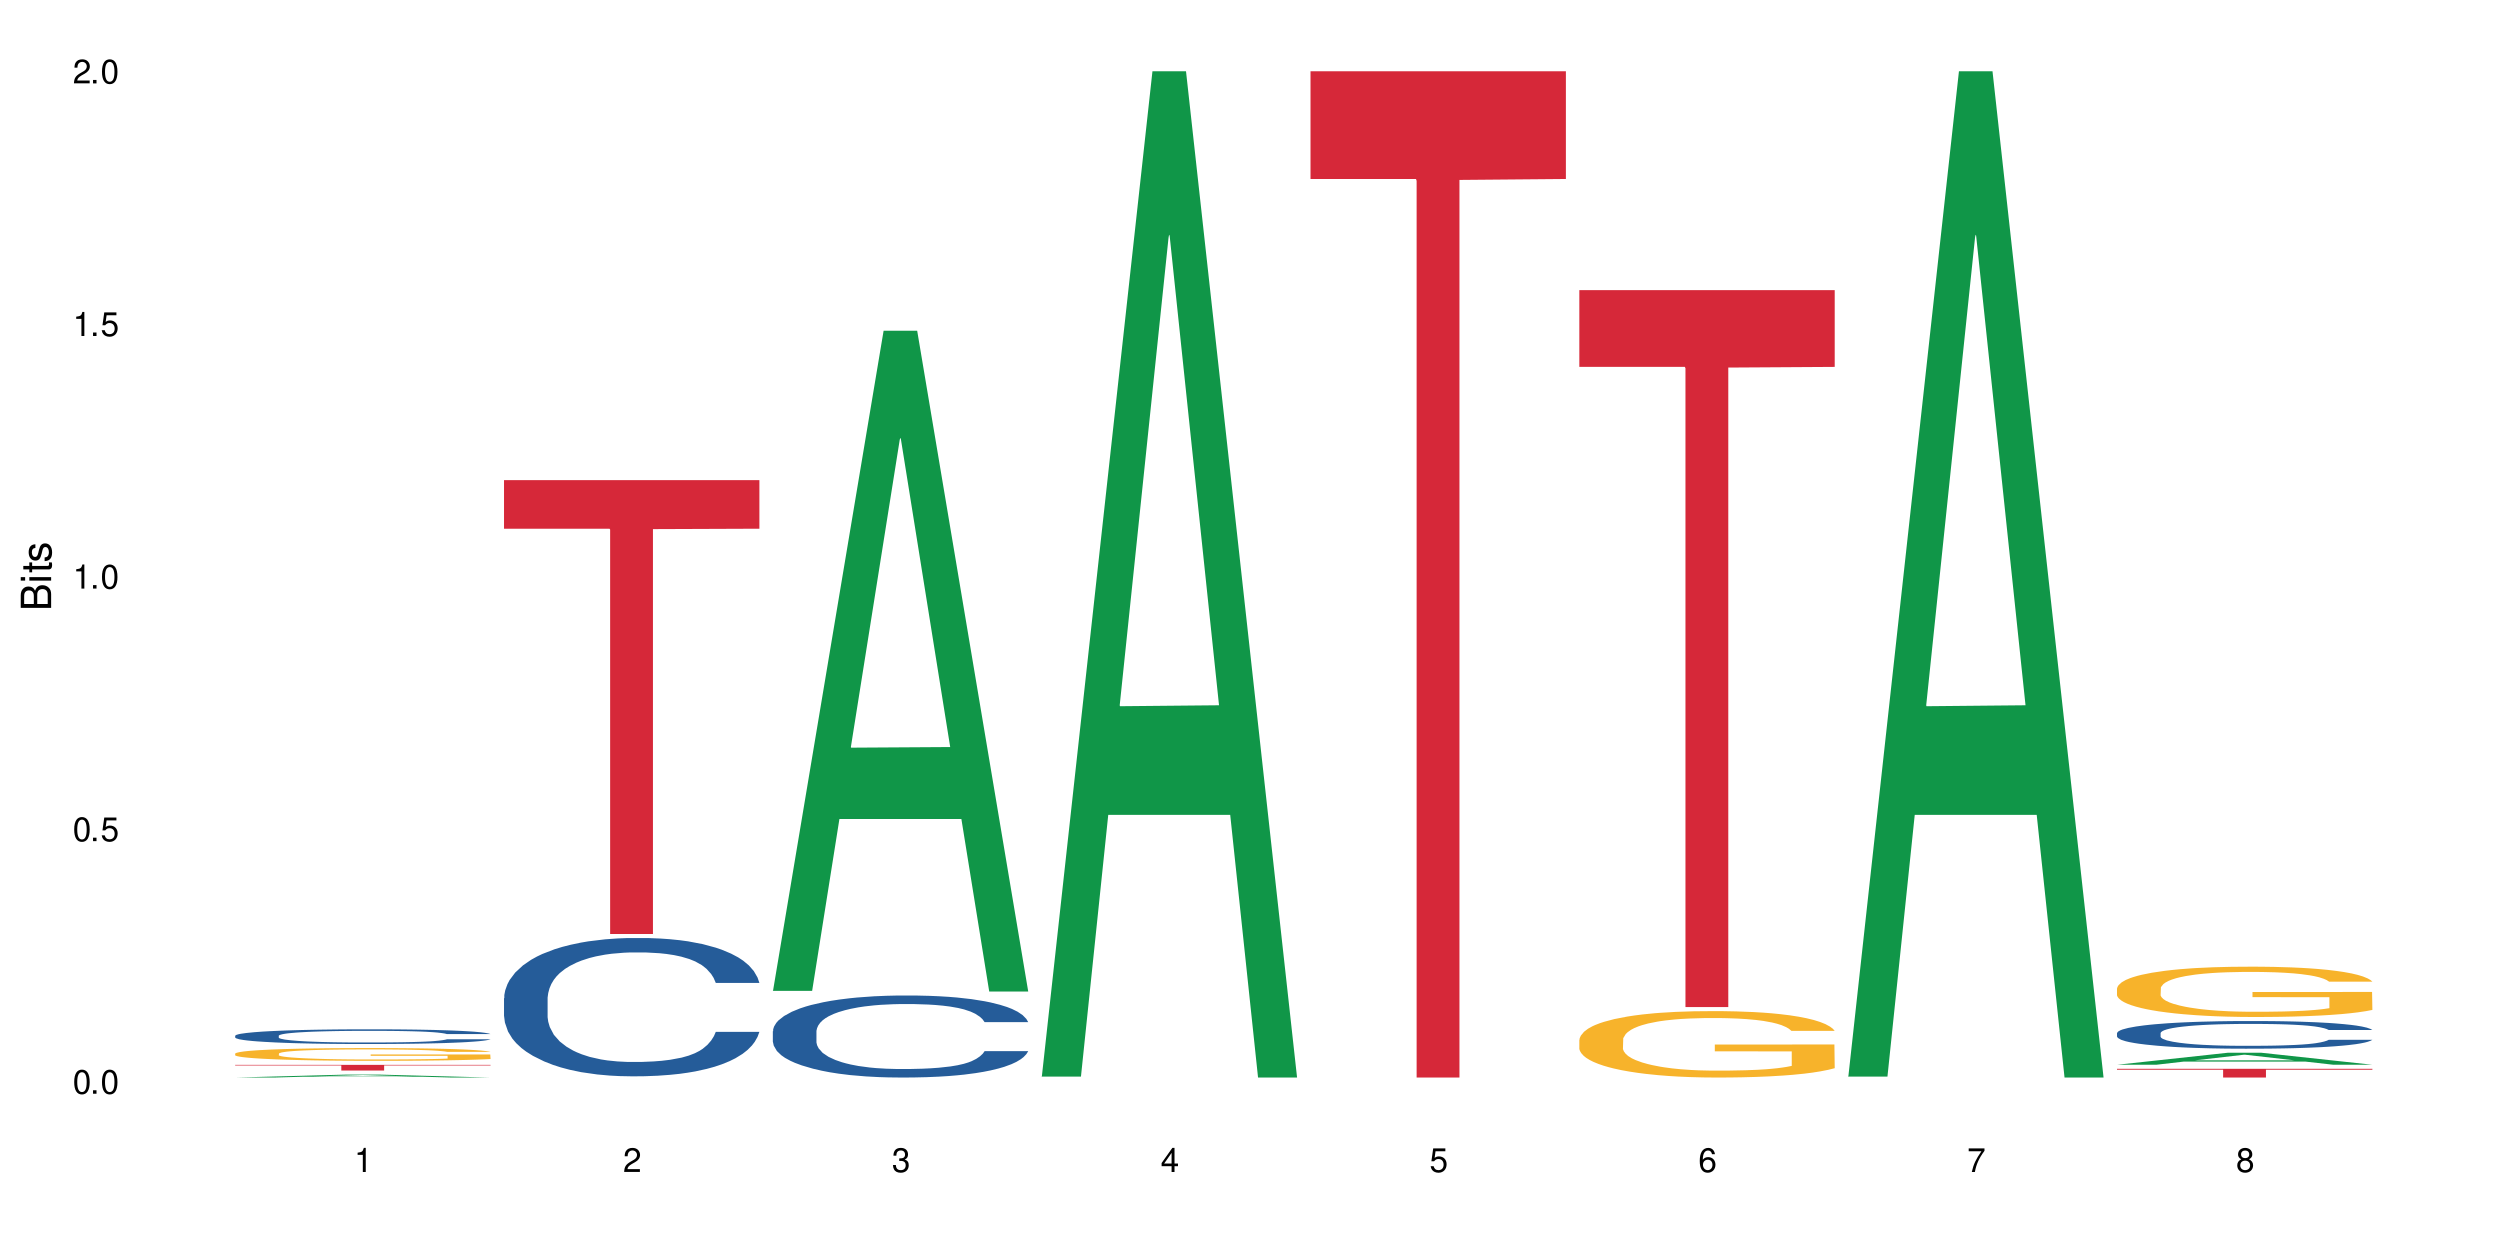 <?xml version="1.0" encoding="UTF-8"?>
<svg xmlns="http://www.w3.org/2000/svg" xmlns:xlink="http://www.w3.org/1999/xlink" width="720" height="360" viewBox="0 0 720 360">
<defs>
<g>
<g id="glyph-0-0">
</g>
<g id="glyph-0-1">
<path d="M 2.641 -6.938 C 2 -6.938 1.422 -6.656 1.078 -6.172 C 0.641 -5.562 0.406 -4.641 0.406 -3.359 C 0.406 -1.016 1.188 0.219 2.641 0.219 C 4.078 0.219 4.859 -1.016 4.859 -3.297 C 4.859 -4.641 4.656 -5.547 4.203 -6.172 C 3.844 -6.656 3.281 -6.938 2.641 -6.938 Z M 2.641 -6.188 C 3.547 -6.188 4 -5.25 4 -3.375 C 4 -1.406 3.562 -0.484 2.625 -0.484 C 1.734 -0.484 1.281 -1.438 1.281 -3.344 C 1.281 -5.25 1.734 -6.188 2.641 -6.188 Z M 2.641 -6.188 "/>
</g>
<g id="glyph-0-2">
<path d="M 1.828 -1 L 0.828 -1 L 0.828 0 L 1.828 0 Z M 1.828 -1 "/>
</g>
<g id="glyph-0-3">
<path d="M 4.562 -6.797 L 1.062 -6.797 L 0.547 -3.094 L 1.328 -3.094 C 1.719 -3.562 2.047 -3.734 2.578 -3.734 C 3.484 -3.734 4.062 -3.109 4.062 -2.094 C 4.062 -1.125 3.484 -0.531 2.578 -0.531 C 1.828 -0.531 1.375 -0.906 1.188 -1.672 L 0.328 -1.672 C 0.453 -1.109 0.547 -0.844 0.75 -0.594 C 1.125 -0.078 1.828 0.219 2.594 0.219 C 3.969 0.219 4.922 -0.781 4.922 -2.219 C 4.922 -3.562 4.031 -4.484 2.719 -4.484 C 2.25 -4.484 1.859 -4.359 1.469 -4.062 L 1.734 -5.969 L 4.562 -5.969 Z M 4.562 -6.797 "/>
</g>
<g id="glyph-0-4">
<path d="M 2.484 -4.938 L 2.484 0 L 3.328 0 L 3.328 -6.938 L 2.766 -6.938 C 2.469 -5.875 2.281 -5.734 0.984 -5.562 L 0.984 -4.938 Z M 2.484 -4.938 "/>
</g>
<g id="glyph-0-5">
<path d="M 4.859 -0.828 L 1.281 -0.828 C 1.359 -1.406 1.672 -1.781 2.5 -2.281 L 3.469 -2.828 C 4.406 -3.344 4.906 -4.062 4.906 -4.906 C 4.906 -5.484 4.672 -6.031 4.266 -6.406 C 3.859 -6.766 3.375 -6.938 2.719 -6.938 C 1.859 -6.938 1.219 -6.625 0.844 -6.031 C 0.609 -5.672 0.5 -5.234 0.484 -4.531 L 1.328 -4.531 C 1.359 -5.016 1.406 -5.281 1.531 -5.516 C 1.75 -5.938 2.188 -6.203 2.703 -6.203 C 3.469 -6.203 4.031 -5.641 4.031 -4.891 C 4.031 -4.344 3.719 -3.859 3.125 -3.516 L 2.234 -3 C 0.812 -2.172 0.406 -1.531 0.328 -0.016 L 4.859 -0.016 Z M 4.859 -0.828 "/>
</g>
<g id="glyph-0-6">
<path d="M 2.125 -3.188 L 2.578 -3.188 C 3.5 -3.188 3.984 -2.766 3.984 -1.922 C 3.984 -1.062 3.469 -0.531 2.594 -0.531 C 1.656 -0.531 1.203 -1 1.156 -2.016 L 0.312 -2.016 C 0.344 -1.453 0.438 -1.094 0.609 -0.781 C 0.953 -0.109 1.625 0.219 2.547 0.219 C 3.953 0.219 4.859 -0.625 4.859 -1.938 C 4.859 -2.828 4.516 -3.297 3.703 -3.594 C 4.344 -3.844 4.656 -4.328 4.656 -5.031 C 4.656 -6.219 3.875 -6.938 2.578 -6.938 C 1.203 -6.938 0.484 -6.172 0.453 -4.703 L 1.297 -4.703 C 1.312 -5.125 1.344 -5.359 1.453 -5.578 C 1.641 -5.969 2.062 -6.203 2.594 -6.203 C 3.344 -6.203 3.797 -5.75 3.797 -5 C 3.797 -4.516 3.609 -4.219 3.25 -4.047 C 3.016 -3.953 2.703 -3.922 2.125 -3.906 Z M 2.125 -3.188 "/>
</g>
<g id="glyph-0-7">
<path d="M 3.141 -1.672 L 3.141 0 L 3.984 0 L 3.984 -1.672 L 4.984 -1.672 L 4.984 -2.438 L 3.984 -2.438 L 3.984 -6.938 L 3.359 -6.938 L 0.266 -2.578 L 0.266 -1.672 Z M 3.141 -2.438 L 1 -2.438 L 3.141 -5.5 Z M 3.141 -2.438 "/>
</g>
<g id="glyph-0-8">
<path d="M 4.781 -5.125 C 4.609 -6.266 3.891 -6.938 2.844 -6.938 C 2.094 -6.938 1.422 -6.578 1.031 -5.953 C 0.594 -5.266 0.406 -4.422 0.406 -3.172 C 0.406 -2 0.578 -1.25 0.984 -0.641 C 1.359 -0.078 1.953 0.219 2.703 0.219 C 3.984 0.219 4.922 -0.75 4.922 -2.094 C 4.922 -3.375 4.062 -4.281 2.844 -4.281 C 2.172 -4.281 1.641 -4.031 1.281 -3.516 C 1.281 -5.234 1.828 -6.188 2.797 -6.188 C 3.391 -6.188 3.797 -5.797 3.938 -5.125 Z M 2.734 -3.531 C 3.547 -3.531 4.062 -2.953 4.062 -2.031 C 4.062 -1.156 3.484 -0.531 2.703 -0.531 C 1.922 -0.531 1.328 -1.188 1.328 -2.078 C 1.328 -2.938 1.906 -3.531 2.734 -3.531 Z M 2.734 -3.531 "/>
</g>
<g id="glyph-0-9">
<path d="M 4.984 -6.797 L 0.438 -6.797 L 0.438 -5.969 L 4.109 -5.969 C 2.5 -3.656 1.828 -2.234 1.328 0 L 2.219 0 C 2.594 -2.172 3.453 -4.047 4.984 -6.094 Z M 4.984 -6.797 "/>
</g>
<g id="glyph-0-10">
<path d="M 3.75 -3.656 C 4.469 -4.094 4.688 -4.438 4.688 -5.078 C 4.688 -6.172 3.844 -6.938 2.641 -6.938 C 1.438 -6.938 0.594 -6.172 0.594 -5.094 C 0.594 -4.438 0.812 -4.094 1.516 -3.656 C 0.734 -3.266 0.359 -2.703 0.359 -1.922 C 0.359 -0.656 1.281 0.219 2.641 0.219 C 3.984 0.219 4.922 -0.656 4.922 -1.922 C 4.922 -2.703 4.531 -3.266 3.75 -3.656 Z M 2.641 -6.188 C 3.359 -6.188 3.812 -5.75 3.812 -5.062 C 3.812 -4.406 3.344 -3.984 2.641 -3.984 C 1.922 -3.984 1.453 -4.406 1.453 -5.078 C 1.453 -5.75 1.922 -6.188 2.641 -6.188 Z M 2.641 -3.266 C 3.484 -3.266 4.062 -2.719 4.062 -1.906 C 4.062 -1.078 3.484 -0.531 2.625 -0.531 C 1.797 -0.531 1.219 -1.094 1.219 -1.906 C 1.219 -2.719 1.781 -3.266 2.641 -3.266 Z M 2.641 -3.266 "/>
</g>
<g id="glyph-1-0">
</g>
<g id="glyph-1-1">
<path d="M 0 -0.953 L 0 -4.891 C 0 -5.719 -0.234 -6.344 -0.734 -6.797 C -1.188 -7.234 -1.812 -7.469 -2.5 -7.469 C -3.547 -7.469 -4.188 -7 -4.625 -5.875 C -4.984 -6.688 -5.625 -7.094 -6.531 -7.094 C -7.172 -7.094 -7.734 -6.859 -8.141 -6.391 C -8.562 -5.922 -8.75 -5.344 -8.75 -4.5 L -8.75 -0.953 Z M -4.984 -2.062 L -7.766 -2.062 L -7.766 -4.219 C -7.766 -4.844 -7.688 -5.203 -7.453 -5.5 C -7.219 -5.812 -6.859 -5.969 -6.375 -5.969 C -5.891 -5.969 -5.531 -5.812 -5.297 -5.5 C -5.062 -5.203 -4.984 -4.844 -4.984 -4.219 Z M -0.984 -2.062 L -4 -2.062 L -4 -4.781 C -4 -5.766 -3.438 -6.359 -2.484 -6.359 C -1.547 -6.359 -0.984 -5.766 -0.984 -4.781 Z M -0.984 -2.062 "/>
</g>
<g id="glyph-1-2">
<path d="M -6.281 -1.797 L -6.281 -0.797 L 0 -0.797 L 0 -1.797 Z M -8.75 -1.797 L -8.75 -0.797 L -7.484 -0.797 L -7.484 -1.797 Z M -8.75 -1.797 "/>
</g>
<g id="glyph-1-3">
<path d="M -6.281 -3.047 L -6.281 -2.016 L -8.016 -2.016 L -8.016 -1.016 L -6.281 -1.016 L -6.281 -0.172 L -5.469 -0.172 L -5.469 -1.016 L -0.719 -1.016 C -0.078 -1.016 0.281 -1.453 0.281 -2.234 C 0.281 -2.5 0.25 -2.719 0.188 -3.047 L -0.641 -3.047 C -0.609 -2.906 -0.594 -2.766 -0.594 -2.562 C -0.594 -2.141 -0.719 -2.016 -1.156 -2.016 L -5.469 -2.016 L -5.469 -3.047 Z M -6.281 -3.047 "/>
</g>
<g id="glyph-1-4">
<path d="M -4.531 -5.25 C -5.766 -5.25 -6.469 -4.422 -6.469 -2.969 C -6.469 -1.516 -5.719 -0.562 -4.547 -0.562 C -3.562 -0.562 -3.094 -1.062 -2.734 -2.562 L -2.516 -3.484 C -2.344 -4.188 -2.094 -4.469 -1.641 -4.469 C -1.047 -4.469 -0.641 -3.875 -0.641 -3 C -0.641 -2.453 -0.797 -2 -1.062 -1.75 C -1.25 -1.594 -1.422 -1.531 -1.875 -1.469 L -1.875 -0.406 C -0.422 -0.453 0.281 -1.266 0.281 -2.922 C 0.281 -4.5 -0.5 -5.516 -1.719 -5.516 C -2.656 -5.516 -3.172 -4.984 -3.469 -3.734 L -3.703 -2.766 C -3.891 -1.953 -4.156 -1.609 -4.594 -1.609 C -5.188 -1.609 -5.547 -2.125 -5.547 -2.938 C -5.547 -3.75 -5.203 -4.172 -4.531 -4.203 Z M -4.531 -5.25 "/>
</g>
</g>
</defs>
<rect x="-72" y="-36" width="864" height="432" fill="rgb(100%, 100%, 100%)" fill-opacity="1"/>
<path fill-rule="nonzero" fill="rgb(6.275%, 58.824%, 28.235%)" fill-opacity="1" d="M 67.73 310.332 L 67.809 310.332 L 99.637 309.484 L 109.301 309.484 L 141.281 310.332 L 130.047 310.332 L 122.031 310.109 L 86.906 310.109 L 79.047 310.332 L 67.73 310.332 L 90.285 310.02 L 118.809 310.02 L 104.586 309.621 L 104.43 309.621 L 104.27 309.625 L 90.207 310.02 L 90.285 310.02 Z M 67.73 310.332 "/>
<path fill-rule="nonzero" fill="rgb(14.51%, 36.078%, 60%)" fill-opacity="1" d="M 67.73 298.285 L 67.82 298.281 L 67.82 298.188 L 68.09 298.043 L 68.719 297.855 L 69.344 297.727 L 70.961 297.5 L 73.203 297.277 L 75.535 297.105 L 77.238 297.008 L 78.766 296.93 L 82.262 296.785 L 84.504 296.711 L 86.926 296.645 L 89.887 296.582 L 92.039 296.543 L 96.883 296.48 L 100.469 296.453 L 103.25 296.441 L 109.262 296.441 L 112.848 296.457 L 115.449 296.477 L 118.32 296.508 L 120.742 296.543 L 124.957 296.625 L 128.727 296.734 L 130.43 296.797 L 133.121 296.918 L 135.184 297.035 L 136.617 297.133 L 138.234 297.277 L 139.668 297.453 L 140.746 297.648 L 141.281 297.816 L 128.727 297.816 L 128.098 297.66 L 127.379 297.543 L 126.035 297.383 L 124.688 297.27 L 122.805 297.156 L 121.102 297.082 L 118.77 297.012 L 116.707 296.965 L 114.555 296.93 L 112.488 296.906 L 108.543 296.883 L 103.969 296.883 L 102.266 296.891 L 98.766 296.922 L 96.883 296.949 L 94.191 297.004 L 92.309 297.055 L 90.066 297.129 L 88.539 297.195 L 86.656 297.297 L 85.312 297.387 L 83.785 297.516 L 82.891 297.609 L 82.082 297.719 L 81.363 297.848 L 80.828 297.984 L 80.469 298.125 L 80.289 298.266 L 80.289 298.867 L 80.469 299.008 L 80.918 299.168 L 82.082 299.406 L 83.785 299.609 L 85.762 299.773 L 87.645 299.891 L 88.719 299.945 L 90.156 300.004 L 92.398 300.082 L 95.629 300.16 L 97.512 300.191 L 100.383 300.223 L 103.34 300.238 L 107.289 300.238 L 110.785 300.223 L 113.117 300.203 L 115.539 300.172 L 118.859 300.105 L 120.922 300.043 L 122.715 299.969 L 124.062 299.898 L 124.957 299.836 L 126.305 299.715 L 127.379 299.582 L 128.188 299.449 L 128.727 299.316 L 141.281 299.316 L 140.746 299.473 L 139.938 299.621 L 139.129 299.734 L 137.875 299.871 L 136.441 299.988 L 134.375 300.125 L 132.672 300.215 L 130.43 300.312 L 128.367 300.387 L 126.125 300.453 L 122.805 300.527 L 120.652 300.566 L 118.32 300.602 L 115.539 300.633 L 112.043 300.66 L 108.273 300.676 L 104.777 300.68 L 101.008 300.672 L 98.227 300.656 L 94.551 300.621 L 89.977 300.551 L 86.656 300.477 L 84.055 300.406 L 81.812 300.328 L 79.301 300.223 L 76.074 300.051 L 74.098 299.922 L 72.754 299.812 L 71.23 299.66 L 70.152 299.523 L 68.898 299.309 L 68 299.031 L 67.73 298.82 Z M 67.73 298.285 "/>
<path fill-rule="nonzero" fill="rgb(96.863%, 70.196%, 16.863%)" fill-opacity="1" d="M 67.73 303.418 L 67.82 303.414 L 67.82 303.348 L 68.18 303.195 L 69.078 302.988 L 70.242 302.816 L 71.5 302.684 L 72.305 302.613 L 73.652 302.512 L 74.816 302.438 L 77.777 302.285 L 81.543 302.145 L 83.609 302.086 L 85.941 302.027 L 89.258 301.965 L 90.785 301.941 L 95.449 301.887 L 100.738 301.855 L 106.57 301.844 L 109.262 301.848 L 112.938 301.859 L 117.961 301.898 L 120.832 301.93 L 123.074 301.965 L 125.406 302.008 L 128.277 302.074 L 130.969 302.156 L 133.121 302.234 L 135.273 302.336 L 137.066 302.445 L 138.594 302.562 L 139.938 302.703 L 140.746 302.82 L 141.281 302.938 L 128.816 302.938 L 128.098 302.82 L 127.289 302.73 L 125.945 302.617 L 124.598 302.539 L 123.254 302.473 L 120.742 302.387 L 118.59 302.332 L 115.898 302.285 L 113.297 302.258 L 110.336 302.234 L 108.543 302.23 L 103.789 302.23 L 99.484 302.254 L 96.973 302.281 L 95.18 302.305 L 92.668 302.355 L 91.141 302.398 L 90.246 302.426 L 87.555 302.527 L 85.762 302.621 L 84.773 302.684 L 83.52 302.785 L 82.621 302.875 L 81.633 303.012 L 81.098 303.113 L 80.379 303.34 L 80.289 303.941 L 80.559 304.07 L 81.098 304.207 L 81.812 304.328 L 82.891 304.457 L 83.965 304.555 L 85.852 304.684 L 87.465 304.773 L 88.719 304.828 L 91.141 304.918 L 92.129 304.949 L 94.461 305.012 L 96.883 305.059 L 99.844 305.098 L 102.086 305.117 L 105.672 305.133 L 110.246 305.133 L 115.629 305.113 L 119.039 305.086 L 121.371 305.059 L 122.895 305.035 L 124.777 305 L 126.125 304.965 L 127.379 304.93 L 128.906 304.871 L 128.906 304.07 L 106.75 304.066 L 106.75 303.691 L 141.195 303.688 L 141.281 305 L 139.398 305.09 L 137.066 305.176 L 134.824 305.246 L 132.492 305.301 L 129.176 305.367 L 126.484 305.406 L 122.355 305.453 L 118.59 305.484 L 114.645 305.504 L 111.145 305.512 L 107.02 305.516 L 103.34 305.508 L 99.395 305.488 L 96.254 305.461 L 93.383 305.43 L 90.516 305.387 L 86.926 305.316 L 84.594 305.258 L 82.172 305.188 L 79.75 305.105 L 77.598 305.012 L 76.164 304.941 L 74.727 304.863 L 73.203 304.762 L 71.766 304.648 L 70.691 304.543 L 69.703 304.426 L 68.988 304.316 L 68.27 304.164 L 67.91 304.043 L 67.73 303.941 Z M 67.73 303.418 "/>
<path fill-rule="nonzero" fill="rgb(83.922%, 15.686%, 22.353%)" fill-opacity="1" d="M 67.73 306.68 L 141.281 306.68 L 141.281 306.855 L 110.629 306.855 L 110.629 308.32 L 98.297 308.32 L 98.297 306.859 L 98.117 306.855 L 67.73 306.855 Z M 67.73 306.68 "/>
<path fill-rule="nonzero" fill="rgb(14.51%, 36.078%, 60%)" fill-opacity="1" d="M 145.156 287.488 L 145.242 287.453 L 145.242 286.578 L 145.512 285.195 L 146.141 283.449 L 146.77 282.246 L 148.383 280.098 L 150.625 278.023 L 152.957 276.422 L 154.664 275.477 L 156.188 274.746 L 159.684 273.398 L 161.93 272.707 L 164.352 272.09 L 167.309 271.469 L 169.461 271.105 L 174.305 270.523 L 177.895 270.27 L 180.676 270.16 L 186.684 270.16 L 190.273 270.305 L 192.875 270.488 L 195.742 270.777 L 198.164 271.105 L 202.383 271.906 L 206.148 272.926 L 207.852 273.508 L 210.543 274.637 L 212.605 275.73 L 214.043 276.676 L 215.656 278.023 L 217.094 279.66 L 218.168 281.52 L 218.707 283.086 L 206.148 283.086 L 205.52 281.629 L 204.805 280.5 L 203.457 279.008 L 202.113 277.949 L 200.23 276.895 L 198.523 276.203 L 196.191 275.512 L 194.129 275.074 L 191.977 274.746 L 189.914 274.527 L 185.969 274.309 L 181.391 274.309 L 179.688 274.383 L 176.191 274.676 L 174.305 274.93 L 171.613 275.438 L 169.73 275.914 L 167.488 276.641 L 165.965 277.258 L 164.082 278.207 L 162.734 279.043 L 161.211 280.246 L 160.312 281.156 L 159.508 282.176 L 158.789 283.375 L 158.25 284.648 L 157.891 285.996 L 157.711 287.309 L 157.711 292.949 L 157.891 294.262 L 158.34 295.789 L 159.508 298.012 L 161.211 299.941 L 163.184 301.469 L 165.066 302.562 L 166.145 303.07 L 167.578 303.652 L 169.82 304.383 L 173.051 305.109 L 174.934 305.402 L 177.805 305.691 L 180.766 305.84 L 184.711 305.84 L 188.211 305.691 L 190.543 305.512 L 192.965 305.219 L 196.281 304.602 L 198.344 304.02 L 200.141 303.324 L 201.484 302.633 L 202.383 302.051 L 203.727 300.922 L 204.805 299.684 L 205.609 298.41 L 206.148 297.172 L 218.707 297.172 L 218.168 298.629 L 217.359 300.051 L 216.555 301.105 L 215.297 302.379 L 213.863 303.508 L 211.801 304.781 L 210.094 305.621 L 207.852 306.531 L 205.789 307.223 L 203.547 307.84 L 200.23 308.57 L 198.074 308.934 L 195.742 309.262 L 192.965 309.551 L 189.465 309.805 L 185.699 309.953 L 182.199 309.988 L 178.434 309.914 L 175.652 309.77 L 171.973 309.441 L 167.398 308.785 L 164.082 308.094 L 161.48 307.402 L 159.238 306.676 L 156.727 305.691 L 153.496 304.09 L 151.523 302.852 L 150.176 301.832 L 148.652 300.414 L 147.574 299.141 L 146.32 297.102 L 145.422 294.516 L 145.156 292.512 Z M 145.156 287.488 "/>
<path fill-rule="nonzero" fill="rgb(83.922%, 15.686%, 22.353%)" fill-opacity="1" d="M 145.156 138.273 L 218.707 138.273 L 218.707 152.266 L 188.051 152.387 L 188.051 268.996 L 175.719 268.996 L 175.719 152.512 L 175.539 152.266 L 145.156 152.266 Z M 145.156 138.273 "/>
<path fill-rule="nonzero" fill="rgb(6.275%, 58.824%, 28.235%)" fill-opacity="1" d="M 222.578 285.375 L 222.656 285.199 L 254.48 95.242 L 264.148 95.242 L 296.129 285.555 L 284.895 285.555 L 276.879 235.879 L 241.75 235.879 L 233.895 285.375 L 222.578 285.375 L 245.129 215.328 L 273.656 215.148 L 259.434 126.336 L 259.273 126.156 L 259.117 126.691 L 245.051 215.148 L 245.129 215.328 Z M 222.578 285.375 "/>
<path fill-rule="nonzero" fill="rgb(14.51%, 36.078%, 60%)" fill-opacity="1" d="M 222.578 296.992 L 222.668 296.973 L 222.668 296.453 L 222.938 295.633 L 223.562 294.598 L 224.191 293.887 L 225.809 292.613 L 228.051 291.383 L 230.383 290.43 L 232.086 289.871 L 233.609 289.438 L 237.109 288.641 L 239.352 288.23 L 241.773 287.863 L 244.734 287.496 L 246.887 287.281 L 251.73 286.934 L 255.316 286.785 L 258.098 286.719 L 264.109 286.719 L 267.695 286.805 L 270.297 286.914 L 273.168 287.086 L 275.59 287.281 L 279.805 287.754 L 283.57 288.359 L 285.277 288.703 L 287.969 289.375 L 290.031 290.02 L 291.465 290.582 L 293.082 291.383 L 294.516 292.352 L 295.59 293.453 L 296.129 294.383 L 283.57 294.383 L 282.945 293.52 L 282.227 292.848 L 280.883 291.965 L 279.535 291.34 L 277.652 290.711 L 275.949 290.301 L 273.617 289.891 L 271.551 289.633 L 269.398 289.438 L 267.336 289.309 L 263.391 289.18 L 258.816 289.18 L 257.109 289.223 L 253.613 289.395 L 251.73 289.547 L 249.039 289.848 L 247.156 290.129 L 244.914 290.562 L 243.387 290.93 L 241.504 291.488 L 240.16 291.984 L 238.633 292.699 L 237.738 293.238 L 236.93 293.844 L 236.211 294.555 L 235.672 295.309 L 235.316 296.109 L 235.137 296.887 L 235.137 300.23 L 235.316 301.008 L 235.762 301.914 L 236.93 303.23 L 238.633 304.375 L 240.605 305.281 L 242.492 305.93 L 243.566 306.23 L 245.004 306.578 L 247.246 307.008 L 250.473 307.441 L 252.355 307.613 L 255.227 307.785 L 258.188 307.871 L 262.133 307.871 L 265.633 307.785 L 267.965 307.676 L 270.387 307.504 L 273.707 307.137 L 275.77 306.793 L 277.562 306.383 L 278.906 305.973 L 279.805 305.629 L 281.148 304.957 L 282.227 304.223 L 283.035 303.469 L 283.57 302.734 L 296.129 302.734 L 295.59 303.598 L 294.785 304.441 L 293.977 305.066 L 292.723 305.82 L 291.285 306.492 L 289.223 307.246 L 287.52 307.742 L 285.277 308.281 L 283.215 308.691 L 280.973 309.059 L 277.652 309.492 L 275.5 309.707 L 273.168 309.902 L 270.387 310.074 L 266.887 310.223 L 263.121 310.312 L 259.621 310.332 L 255.855 310.289 L 253.074 310.203 L 249.398 310.008 L 244.824 309.621 L 241.504 309.211 L 238.902 308.801 L 236.66 308.367 L 234.148 307.785 L 230.918 306.836 L 228.945 306.102 L 227.602 305.496 L 226.074 304.656 L 225 303.898 L 223.742 302.691 L 222.848 301.16 L 222.578 299.973 Z M 222.578 296.992 "/>
<path fill-rule="nonzero" fill="rgb(6.275%, 58.824%, 28.235%)" fill-opacity="1" d="M 300 310.059 L 300.078 309.789 L 331.906 20.527 L 341.57 20.527 L 373.555 310.332 L 362.316 310.332 L 354.301 234.684 L 319.176 234.684 L 311.316 310.059 L 300 310.059 L 322.555 203.391 L 351.078 203.117 L 336.855 67.875 L 336.699 67.602 L 336.543 68.418 L 322.477 203.117 L 322.555 203.391 Z M 300 310.059 "/>
<path fill-rule="nonzero" fill="rgb(83.922%, 15.686%, 22.353%)" fill-opacity="1" d="M 377.426 20.527 L 450.977 20.527 L 450.977 51.547 L 420.324 51.82 L 420.324 310.332 L 407.988 310.332 L 407.988 52.094 L 407.809 51.547 L 377.426 51.547 Z M 377.426 20.527 "/>
<path fill-rule="nonzero" fill="rgb(96.863%, 70.196%, 16.863%)" fill-opacity="1" d="M 454.848 299.395 L 454.938 299.375 L 454.938 299.027 L 455.297 298.242 L 456.191 297.156 L 457.359 296.266 L 458.613 295.566 L 459.422 295.199 L 460.77 294.676 L 461.934 294.293 L 464.895 293.504 L 468.66 292.77 L 470.723 292.457 L 473.055 292.16 L 476.375 291.828 L 477.898 291.707 L 482.562 291.426 L 487.855 291.25 L 493.688 291.199 L 496.379 291.215 L 500.055 291.285 L 505.078 291.477 L 507.949 291.652 L 510.191 291.828 L 512.523 292.055 L 515.395 292.402 L 518.086 292.824 L 520.238 293.242 L 522.391 293.766 L 524.184 294.328 L 525.711 294.938 L 527.055 295.672 L 527.863 296.285 L 528.398 296.895 L 515.934 296.895 L 515.215 296.285 L 514.406 295.812 L 513.062 295.234 L 511.715 294.816 L 510.371 294.484 L 507.859 294.027 L 505.707 293.75 L 503.016 293.504 L 500.414 293.348 L 497.453 293.242 L 495.66 293.207 L 490.906 293.207 L 486.602 293.332 L 484.09 293.469 L 482.297 293.609 L 479.785 293.871 L 478.258 294.082 L 477.363 294.223 L 474.672 294.762 L 472.879 295.254 L 471.891 295.586 L 470.633 296.109 L 469.738 296.582 L 468.75 297.281 L 468.211 297.805 L 467.496 298.992 L 467.406 302.137 L 467.676 302.801 L 468.211 303.52 L 468.93 304.148 L 470.008 304.812 L 471.082 305.316 L 472.965 306 L 474.582 306.453 L 475.836 306.75 L 478.258 307.223 L 479.246 307.379 L 481.578 307.695 L 484 307.938 L 486.961 308.148 L 489.203 308.254 L 492.789 308.34 L 497.363 308.34 L 502.746 308.234 L 506.156 308.098 L 508.488 307.957 L 510.012 307.832 L 511.895 307.641 L 513.242 307.465 L 514.496 307.273 L 516.023 306.977 L 516.023 302.801 L 493.867 302.785 L 493.867 300.828 L 528.309 300.809 L 528.398 307.641 L 526.516 308.113 L 524.184 308.566 L 521.941 308.918 L 519.609 309.215 L 516.289 309.547 L 513.602 309.754 L 509.473 310 L 505.707 310.156 L 501.758 310.262 L 498.262 310.316 L 494.137 310.332 L 490.457 310.297 L 486.512 310.191 L 483.371 310.055 L 480.5 309.879 L 477.633 309.652 L 474.043 309.285 L 471.711 308.988 L 469.289 308.621 L 466.867 308.184 L 464.715 307.711 L 463.281 307.344 L 461.844 306.926 L 460.32 306.402 L 458.883 305.809 L 457.809 305.266 L 456.82 304.652 L 456.102 304.078 L 455.387 303.289 L 455.027 302.66 L 454.848 302.121 Z M 454.848 299.395 "/>
<path fill-rule="nonzero" fill="rgb(83.922%, 15.686%, 22.353%)" fill-opacity="1" d="M 454.848 83.566 L 528.398 83.566 L 528.398 105.664 L 497.746 105.859 L 497.746 290.035 L 485.414 290.035 L 485.414 106.055 L 485.234 105.664 L 454.848 105.664 Z M 454.848 83.566 "/>
<path fill-rule="nonzero" fill="rgb(6.275%, 58.824%, 28.235%)" fill-opacity="1" d="M 532.27 310.059 L 532.352 309.789 L 564.176 20.527 L 573.84 20.527 L 605.824 310.332 L 594.586 310.332 L 586.57 234.684 L 551.445 234.684 L 543.586 310.059 L 532.27 310.059 L 554.824 203.391 L 583.348 203.117 L 569.125 67.875 L 568.969 67.602 L 568.812 68.418 L 554.746 203.117 L 554.824 203.391 Z M 532.27 310.059 "/>
<path fill-rule="nonzero" fill="rgb(6.275%, 58.824%, 28.235%)" fill-opacity="1" d="M 609.695 306.648 L 609.773 306.645 L 641.598 303.191 L 651.266 303.191 L 683.246 306.648 L 672.008 306.648 L 663.996 305.746 L 628.867 305.746 L 621.012 306.648 L 609.695 306.648 L 632.246 305.375 L 660.773 305.371 L 646.551 303.758 L 646.391 303.754 L 646.234 303.762 L 632.168 305.371 L 632.246 305.375 Z M 609.695 306.648 "/>
<path fill-rule="nonzero" fill="rgb(14.51%, 36.078%, 60%)" fill-opacity="1" d="M 609.695 297.527 L 609.785 297.52 L 609.785 297.344 L 610.055 297.066 L 610.68 296.719 L 611.309 296.477 L 612.922 296.047 L 615.164 295.633 L 617.5 295.312 L 619.203 295.125 L 620.727 294.977 L 624.227 294.707 L 626.469 294.57 L 628.891 294.445 L 631.852 294.324 L 634.004 294.25 L 638.848 294.133 L 642.434 294.082 L 645.215 294.062 L 651.223 294.062 L 654.812 294.09 L 657.414 294.125 L 660.285 294.184 L 662.707 294.25 L 666.922 294.41 L 670.688 294.613 L 672.395 294.73 L 675.086 294.957 L 677.148 295.176 L 678.582 295.363 L 680.195 295.633 L 681.633 295.961 L 682.707 296.332 L 683.246 296.645 L 670.688 296.645 L 670.062 296.355 L 669.344 296.129 L 667.996 295.832 L 666.652 295.617 L 664.77 295.406 L 663.066 295.27 L 660.734 295.133 L 658.668 295.043 L 656.516 294.977 L 654.453 294.934 L 650.508 294.891 L 645.934 294.891 L 644.227 294.906 L 640.73 294.965 L 638.848 295.016 L 636.156 295.117 L 634.273 295.211 L 632.027 295.355 L 630.504 295.48 L 628.621 295.672 L 627.273 295.836 L 625.75 296.078 L 624.852 296.262 L 624.047 296.465 L 623.328 296.703 L 622.789 296.961 L 622.43 297.227 L 622.254 297.492 L 622.254 298.621 L 622.43 298.883 L 622.879 299.188 L 624.047 299.633 L 625.75 300.016 L 627.723 300.324 L 629.605 300.543 L 630.684 300.645 L 632.117 300.762 L 634.363 300.906 L 637.59 301.051 L 639.473 301.109 L 642.344 301.168 L 645.305 301.195 L 649.25 301.195 L 652.75 301.168 L 655.082 301.133 L 657.504 301.074 L 660.82 300.949 L 662.887 300.832 L 664.68 300.695 L 666.023 300.555 L 666.922 300.441 L 668.266 300.215 L 669.344 299.965 L 670.152 299.711 L 670.688 299.465 L 683.246 299.465 L 682.707 299.754 L 681.902 300.039 L 681.094 300.25 L 679.84 300.504 L 678.402 300.73 L 676.34 300.984 L 674.637 301.152 L 672.395 301.336 L 670.332 301.473 L 668.086 301.598 L 664.77 301.742 L 662.617 301.816 L 660.285 301.883 L 657.504 301.941 L 654.004 301.992 L 650.238 302.02 L 646.738 302.027 L 642.973 302.012 L 640.191 301.984 L 636.516 301.918 L 631.941 301.785 L 628.621 301.648 L 626.02 301.512 L 623.777 301.363 L 621.266 301.168 L 618.035 300.848 L 616.062 300.602 L 614.719 300.395 L 613.191 300.113 L 612.117 299.855 L 610.859 299.449 L 609.965 298.934 L 609.695 298.531 Z M 609.695 297.527 "/>
<path fill-rule="nonzero" fill="rgb(96.863%, 70.196%, 16.863%)" fill-opacity="1" d="M 609.695 284.609 L 609.785 284.598 L 609.785 284.332 L 610.145 283.734 L 611.039 282.914 L 612.207 282.238 L 613.461 281.711 L 614.27 281.434 L 615.613 281.035 L 616.781 280.742 L 619.742 280.148 L 623.508 279.594 L 625.57 279.355 L 627.902 279.129 L 631.223 278.879 L 632.746 278.785 L 637.41 278.574 L 642.703 278.441 L 648.535 278.402 L 651.223 278.414 L 654.902 278.465 L 659.926 278.613 L 662.797 278.746 L 665.039 278.879 L 667.371 279.051 L 670.242 279.312 L 672.93 279.633 L 675.086 279.949 L 677.238 280.348 L 679.031 280.77 L 680.555 281.234 L 681.902 281.789 L 682.707 282.254 L 683.246 282.715 L 670.777 282.715 L 670.062 282.254 L 669.254 281.895 L 667.91 281.457 L 666.562 281.141 L 665.219 280.891 L 662.707 280.547 L 660.555 280.332 L 657.863 280.148 L 655.262 280.027 L 652.301 279.949 L 650.508 279.922 L 645.754 279.922 L 641.449 280.016 L 638.938 280.121 L 637.141 280.227 L 634.629 280.426 L 633.105 280.586 L 632.207 280.691 L 629.52 281.102 L 627.723 281.473 L 626.738 281.723 L 625.48 282.121 L 624.586 282.477 L 623.598 283.008 L 623.059 283.406 L 622.344 284.305 L 622.254 286.688 L 622.52 287.191 L 623.059 287.734 L 623.777 288.211 L 624.852 288.715 L 625.93 289.098 L 627.812 289.613 L 629.43 289.957 L 630.684 290.184 L 633.105 290.539 L 634.094 290.66 L 636.426 290.898 L 638.848 291.082 L 641.805 291.242 L 644.047 291.32 L 647.637 291.387 L 652.211 291.387 L 657.594 291.309 L 661 291.203 L 663.332 291.098 L 664.859 291.004 L 666.742 290.859 L 668.086 290.727 L 669.344 290.582 L 670.867 290.355 L 670.867 287.191 L 648.715 287.18 L 648.715 285.695 L 683.156 285.684 L 683.246 290.859 L 681.363 291.215 L 679.031 291.559 L 676.789 291.824 L 674.457 292.051 L 671.137 292.301 L 668.445 292.461 L 664.32 292.645 L 660.555 292.766 L 656.605 292.844 L 653.109 292.883 L 648.98 292.898 L 645.305 292.871 L 641.359 292.789 L 638.219 292.684 L 635.348 292.551 L 632.477 292.379 L 628.891 292.102 L 626.559 291.879 L 624.137 291.598 L 621.715 291.27 L 619.562 290.91 L 618.125 290.633 L 616.691 290.316 L 615.164 289.918 L 613.73 289.469 L 612.656 289.059 L 611.668 288.594 L 610.949 288.156 L 610.234 287.562 L 609.875 287.086 L 609.695 286.676 Z M 609.695 284.609 "/>
<path fill-rule="nonzero" fill="rgb(83.922%, 15.686%, 22.353%)" fill-opacity="1" d="M 609.695 307.812 L 683.246 307.812 L 683.246 308.082 L 652.594 308.086 L 652.594 310.332 L 640.258 310.332 L 640.258 308.09 L 640.082 308.082 L 609.695 308.082 Z M 609.695 307.812 "/>
<g fill="rgb(0%, 0%, 0%)" fill-opacity="1">
<use xlink:href="#glyph-0-1" x="20.965" y="314.993"/>
<use xlink:href="#glyph-0-2" x="25.965" y="314.993"/>
<use xlink:href="#glyph-0-1" x="28.965" y="314.993"/>
</g>
<g fill="rgb(0%, 0%, 0%)" fill-opacity="1">
<use xlink:href="#glyph-0-1" x="20.965" y="242.251"/>
<use xlink:href="#glyph-0-2" x="25.965" y="242.251"/>
<use xlink:href="#glyph-0-3" x="28.965" y="242.251"/>
</g>
<g fill="rgb(0%, 0%, 0%)" fill-opacity="1">
<use xlink:href="#glyph-0-4" x="20.965" y="169.509"/>
<use xlink:href="#glyph-0-2" x="25.965" y="169.509"/>
<use xlink:href="#glyph-0-1" x="28.965" y="169.509"/>
</g>
<g fill="rgb(0%, 0%, 0%)" fill-opacity="1">
<use xlink:href="#glyph-0-4" x="20.965" y="96.767"/>
<use xlink:href="#glyph-0-2" x="25.965" y="96.767"/>
<use xlink:href="#glyph-0-3" x="28.965" y="96.767"/>
</g>
<g fill="rgb(0%, 0%, 0%)" fill-opacity="1">
<use xlink:href="#glyph-0-5" x="20.965" y="24.024"/>
<use xlink:href="#glyph-0-2" x="25.965" y="24.024"/>
<use xlink:href="#glyph-0-1" x="28.965" y="24.024"/>
</g>
<g fill="rgb(0%, 0%, 0%)" fill-opacity="1">
<use xlink:href="#glyph-0-4" x="102.008" y="337.532"/>
</g>
<g fill="rgb(0%, 0%, 0%)" fill-opacity="1">
<use xlink:href="#glyph-0-5" x="179.43" y="337.532"/>
</g>
<g fill="rgb(0%, 0%, 0%)" fill-opacity="1">
<use xlink:href="#glyph-0-6" x="256.855" y="337.532"/>
</g>
<g fill="rgb(0%, 0%, 0%)" fill-opacity="1">
<use xlink:href="#glyph-0-7" x="334.277" y="337.532"/>
</g>
<g fill="rgb(0%, 0%, 0%)" fill-opacity="1">
<use xlink:href="#glyph-0-3" x="411.699" y="337.532"/>
</g>
<g fill="rgb(0%, 0%, 0%)" fill-opacity="1">
<use xlink:href="#glyph-0-8" x="489.125" y="337.532"/>
</g>
<g fill="rgb(0%, 0%, 0%)" fill-opacity="1">
<use xlink:href="#glyph-0-9" x="566.547" y="337.532"/>
</g>
<g fill="rgb(0%, 0%, 0%)" fill-opacity="1">
<use xlink:href="#glyph-0-10" x="643.969" y="337.532"/>
</g>
<g fill="rgb(0%, 0%, 0%)" fill-opacity="1">
<use xlink:href="#glyph-1-1" x="14.725" y="176.012"/>
<use xlink:href="#glyph-1-2" x="14.725" y="168.012"/>
<use xlink:href="#glyph-1-3" x="14.725" y="165.012"/>
<use xlink:href="#glyph-1-4" x="14.725" y="162.012"/>
</g>
</svg>
